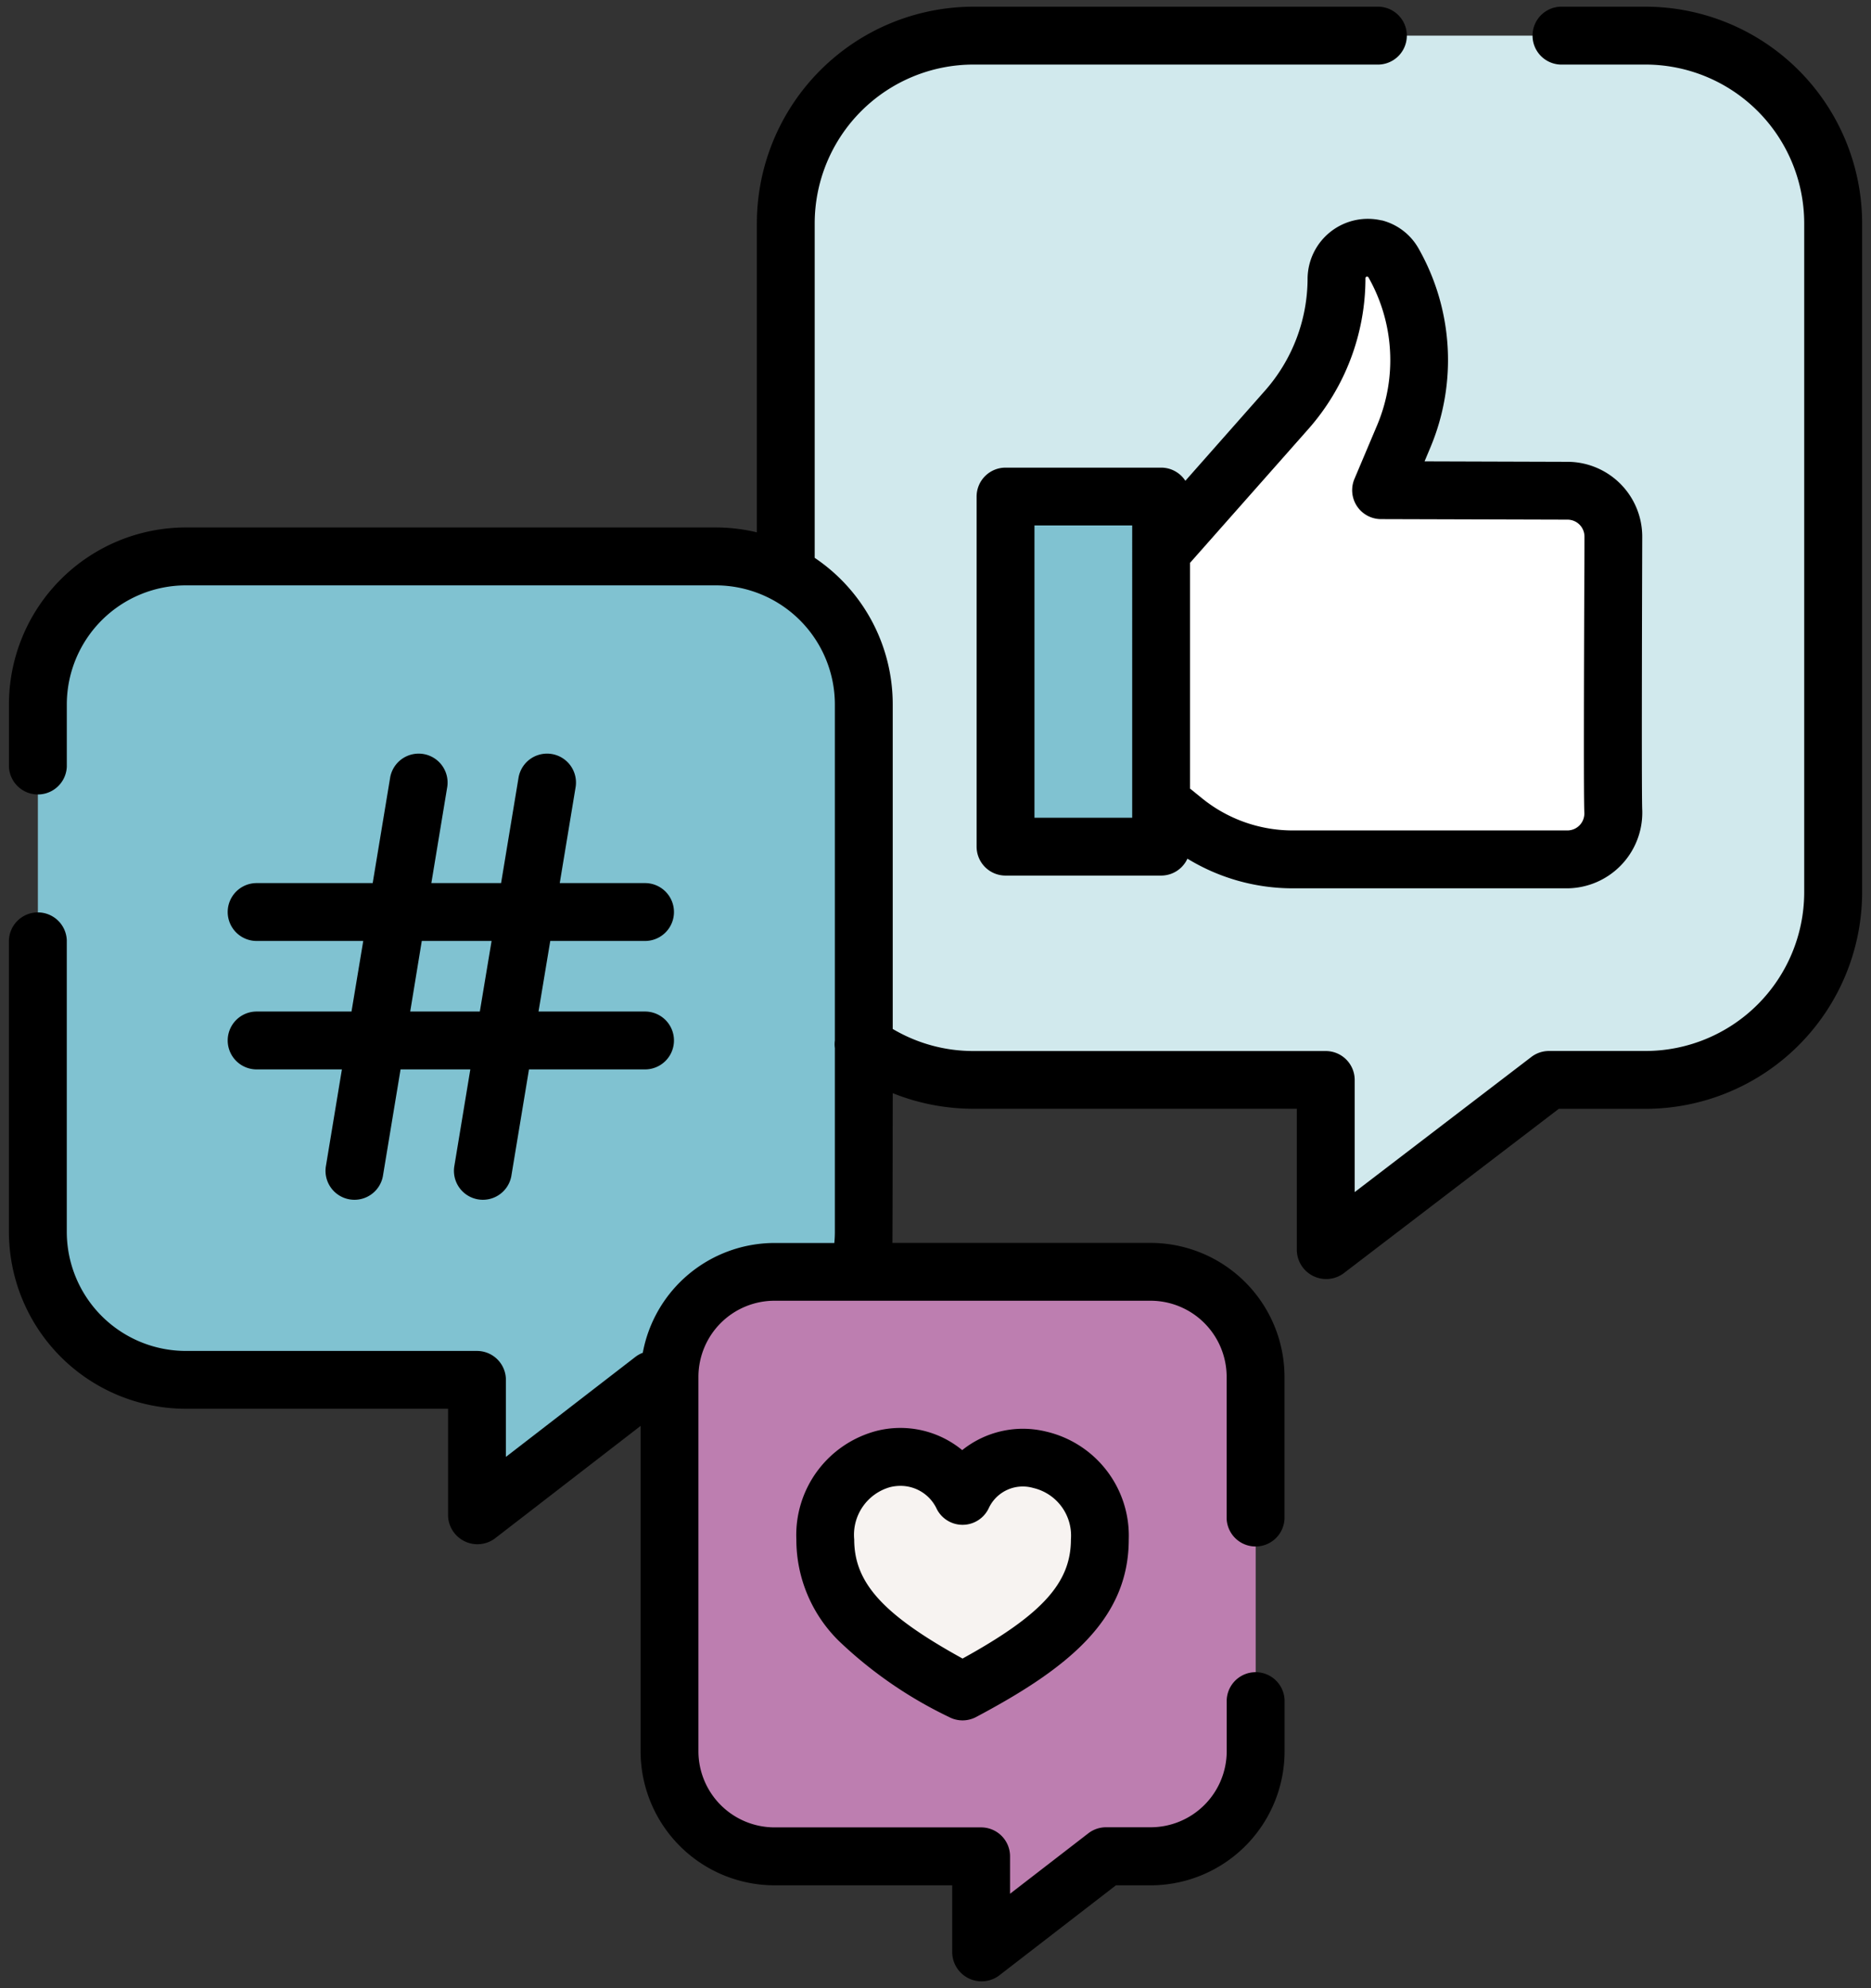 <svg id="Capa_1" data-name="Capa 1" xmlns="http://www.w3.org/2000/svg" xmlns:xlink="http://www.w3.org/1999/xlink" width="79.677" height="84.652" viewBox="0 0 79.677 84.652"><rect x="0" y="0" width="79.677" height="84.652" fill="#333333" stroke="none"/><defs><style>.cls-1{fill:none;}.cls-2{clip-path:url(#clip-path);}.cls-3{fill:#d1e9ed;}.cls-4{fill:#fff;}.cls-5{fill:#80c2d1;}.cls-6{fill:#bd7eb0;}.cls-7{fill:#f7f3f1;}</style><clipPath id="clip-path"><rect class="cls-1" x="0.381" y="0.285" width="78.916" height="84.083"/></clipPath></defs><g class="cls-2"><g id="Grupo_12" data-name="Grupo 12"><path id="Trazado_48" data-name="Trazado 48" class="cls-3" d="M36.774,44.468a7.983,7.983,0,0,0,4.692,1.514h14.993v7.27l9.5-7.27h4.1a7.99,7.99,0,0,0,8-7.978V9.495a7.99,7.99,0,0,0-8-7.978h-28.6a7.99,7.99,0,0,0-8,7.978v34.973Z"/><path id="Trazado_49" data-name="Trazado 49" class="cls-4" d="M49.597,34.288l.825.668a7.346,7.346,0,0,0,4.622,1.636h11.71a1.953,1.953,0,0,0,1.953-1.953c0-.032-.001-.064-.002-.095-.049-1.051,0-10.618,0-11.7a1.953,1.953,0,0,0-1.951-1.945l-7.94-.024.972-2.3a8.331,8.331,0,0,0-.442-7.374,1.3,1.3,0,0,0-2.428.645,8.474,8.474,0,0,1-2.12,5.607l-5.063,5.729h-1.846v11.106Z"/><path id="Trazado_50" data-name="Trazado 50" class="cls-5" d="M48.807,36.05h-5.346a.64.64,0,0,1-.64-.64h0V21.782a.64.64,0,0,1,.64-.64h5.346a.64.64,0,0,1,.64.64h0V35.41a.64.64,0,0,1-.64.64h0"/><path id="Trazado_51" data-name="Trazado 51" class="cls-5" d="M36.785,58.755V29.982a6.3,6.3,0,0,0-6.308-6.292H7.924a6.3,6.3,0,0,0-6.311,6.289v22.485a6.3,6.3,0,0,0,6.308,6.292h12.392v5.786l7.495-5.786Z"/><path id="Trazado_52" data-name="Trazado 52" class="cls-6" d="M48.993,54.158h-16a4.472,4.472,0,0,0-4.479,4.465h0v15.954a4.472,4.472,0,0,0,4.479,4.465h8.791v4.107l5.318-4.106h1.893a4.472,4.472,0,0,0,4.479-4.465h0V58.623a4.472,4.472,0,0,0-4.479-4.465Z"/><path id="Trazado_53" data-name="Trazado 53" class="cls-7" d="M40.991,72.017c3.851-2.042,5.846-3.779,5.846-6.47,0-3.712-4.547-4.64-5.846-1.856-1.485-2.877-5.846-1.856-5.846,1.856,0,2.691,2,4.428,5.846,6.47"/><path id="Trazado_54" data-name="Trazado 54" d="M70.062.285h-3.615a1.233,1.233,0,0,0,0,2.464h3.615a6.766,6.766,0,0,1,6.771,6.746v28.509a6.766,6.766,0,0,1-6.771,6.747h-4.1a1.232,1.232,0,0,0-.748.253l-7.524,5.755v-4.774a1.232,1.232,0,0,0-1.232-1.232H41.465a6.736,6.736,0,0,1-3.448-.94V29.985a7.516,7.516,0,0,0-3.323-6.232V9.495a6.766,6.766,0,0,1,6.771-6.746h17.262a1.233,1.233,0,0,0,0-2.464H41.465a9.233,9.233,0,0,0-9.234,9.21v13.172a7.556,7.556,0,0,0-1.757-.208H7.923a7.541,7.541,0,0,0-7.542,7.526v2.66a1.233,1.233,0,0,0,2.464,0v-2.66a5.075,5.075,0,0,1,5.079-5.06h22.55a5.075,5.075,0,0,1,5.079,5.06v14.316a1.235,1.235,0,0,0,0,.326v7.837c0,.155-.009.309-.023.462H32.99a5.715,5.715,0,0,0-5.617,4.676,1.235,1.235,0,0,0-.319.178l-5.51,4.254v-3.279a1.232,1.232,0,0,0-1.232-1.232H7.923a5.075,5.075,0,0,1-5.079-5.06v-12.43a1.233,1.233,0,0,0-2.464,0v12.431a7.542,7.542,0,0,0,7.543,7.521h11.158V64.54a1.251,1.251,0,0,0,1.985.975l6.214-4.8v13.862a5.71,5.71,0,0,0,5.71,5.7h7.56v2.875a1.251,1.251,0,0,0,1.985.975l4.986-3.85h1.473a5.71,5.71,0,0,0,5.71-5.7v-2.192a1.233,1.233,0,0,0-2.464,0v2.187a3.243,3.243,0,0,1-3.247,3.233H47.1a1.232,1.232,0,0,0-.753.257l-3.334,2.574v-1.6a1.232,1.232,0,0,0-1.232-1.226H32.99a3.244,3.244,0,0,1-3.247-3.233V58.623a3.243,3.243,0,0,1,3.247-3.238h16a3.243,3.243,0,0,1,3.247,3.233v6.048a1.233,1.233,0,0,0,2.464,0v-6.043a5.71,5.71,0,0,0-5.71-5.7H38.003c.009-.154.014-6.376.014-6.376a9.221,9.221,0,0,0,3.448.664h13.761v6.038a1.251,1.251,0,0,0,1.98.978l9.175-7.013h3.683a9.233,9.233,0,0,0,9.235-9.21V9.495A9.233,9.233,0,0,0,70.062.285Z"/><path id="Trazado_55" data-name="Trazado 55" d="M58.842,9.387a2.567,2.567,0,0,0-3.158,2.453,7.237,7.237,0,0,1-1.811,4.791l-3.394,3.841a1.23,1.23,0,0,0-1.032-.56h-6.626a1.232,1.232,0,0,0-1.232,1.232V36.05a1.232,1.232,0,0,0,1.232,1.232h6.626a1.231,1.231,0,0,0,1.12-.72,8.608,8.608,0,0,0,4.477,1.263h11.709a3.224,3.224,0,0,0,3.184-3.264q0-.037-.002-.073c-.037-.79,0-11.4,0-11.639a3.188,3.188,0,0,0-3.181-3.185l-6.089-.019.252-.6a9.618,9.618,0,0,0-.507-8.464,2.509,2.509,0,0,0-1.571-1.2Zm-10.627,25.432h-4.162V22.374h4.162Zm18.539-12.692a.722.722,0,0,1,.721.721c0,.234,0,.87-.006,1.733-.018,4.762-.03,9.272,0,10.021a.722.722,0,0,1-.685.757l-.035.001H55.044a6.134,6.134,0,0,1-3.847-1.362l-.518-.42v-9.613l5.041-5.7a9.7,9.7,0,0,0,2.428-6.422.069.069,0,0,1,.127-.034,7.141,7.141,0,0,1,.376,6.284l-.972,2.3a1.232,1.232,0,0,0,1.131,1.711Z"/><path id="Trazado_56" data-name="Trazado 56" d="M10.929,43.071a1.232,1.232,0,0,0,0,2.464H14.56l-.678,4.1a1.232,1.232,0,1,0,2.425.439l.006-.039.745-4.5h2.971l-.678,4.1a1.232,1.232,0,1,0,2.425.439l.006-.039.745-4.5h4.942a1.232,1.232,0,1,0,0-2.464h-4.536l.5-3.005h4.036a1.232,1.232,0,1,0,0-2.464h-3.632l.678-4.1a1.232,1.232,0,0,0-2.431-.4l-.745,4.5h-2.97l.678-4.1a1.232,1.232,0,0,0-2.431-.4l-.745,4.5h-4.942a1.232,1.232,0,0,0,0,2.464h4.54l-.5,3.005Zm7.033-3.005h2.972l-.5,3.005h-2.965Z"/><path id="Trazado_57" data-name="Trazado 57" d="M40.976,61.746a4.143,4.143,0,0,0-3.645-.819,4.583,4.583,0,0,0-3.418,4.625,6.048,6.048,0,0,0,1.82,4.329,18.07,18.07,0,0,0,4.681,3.229,1.231,1.231,0,0,0,1.154,0c3.9-2.069,6.5-4.146,6.5-7.558a4.553,4.553,0,0,0-3.539-4.6A4.131,4.131,0,0,0,40.976,61.746Zm4.629,3.805c0,1.841-1.221,3.2-4.614,5.07-3.393-1.868-4.614-3.229-4.614-5.07a2.107,2.107,0,0,1,1.535-2.231,1.85,1.85,0,0,1,.434-.052,1.7,1.7,0,0,1,1.55.992,1.232,1.232,0,0,0,2.211-.044,1.6,1.6,0,0,1,1.889-.86,2.083,2.083,0,0,1,1.609,2.195"/></g></g></svg>